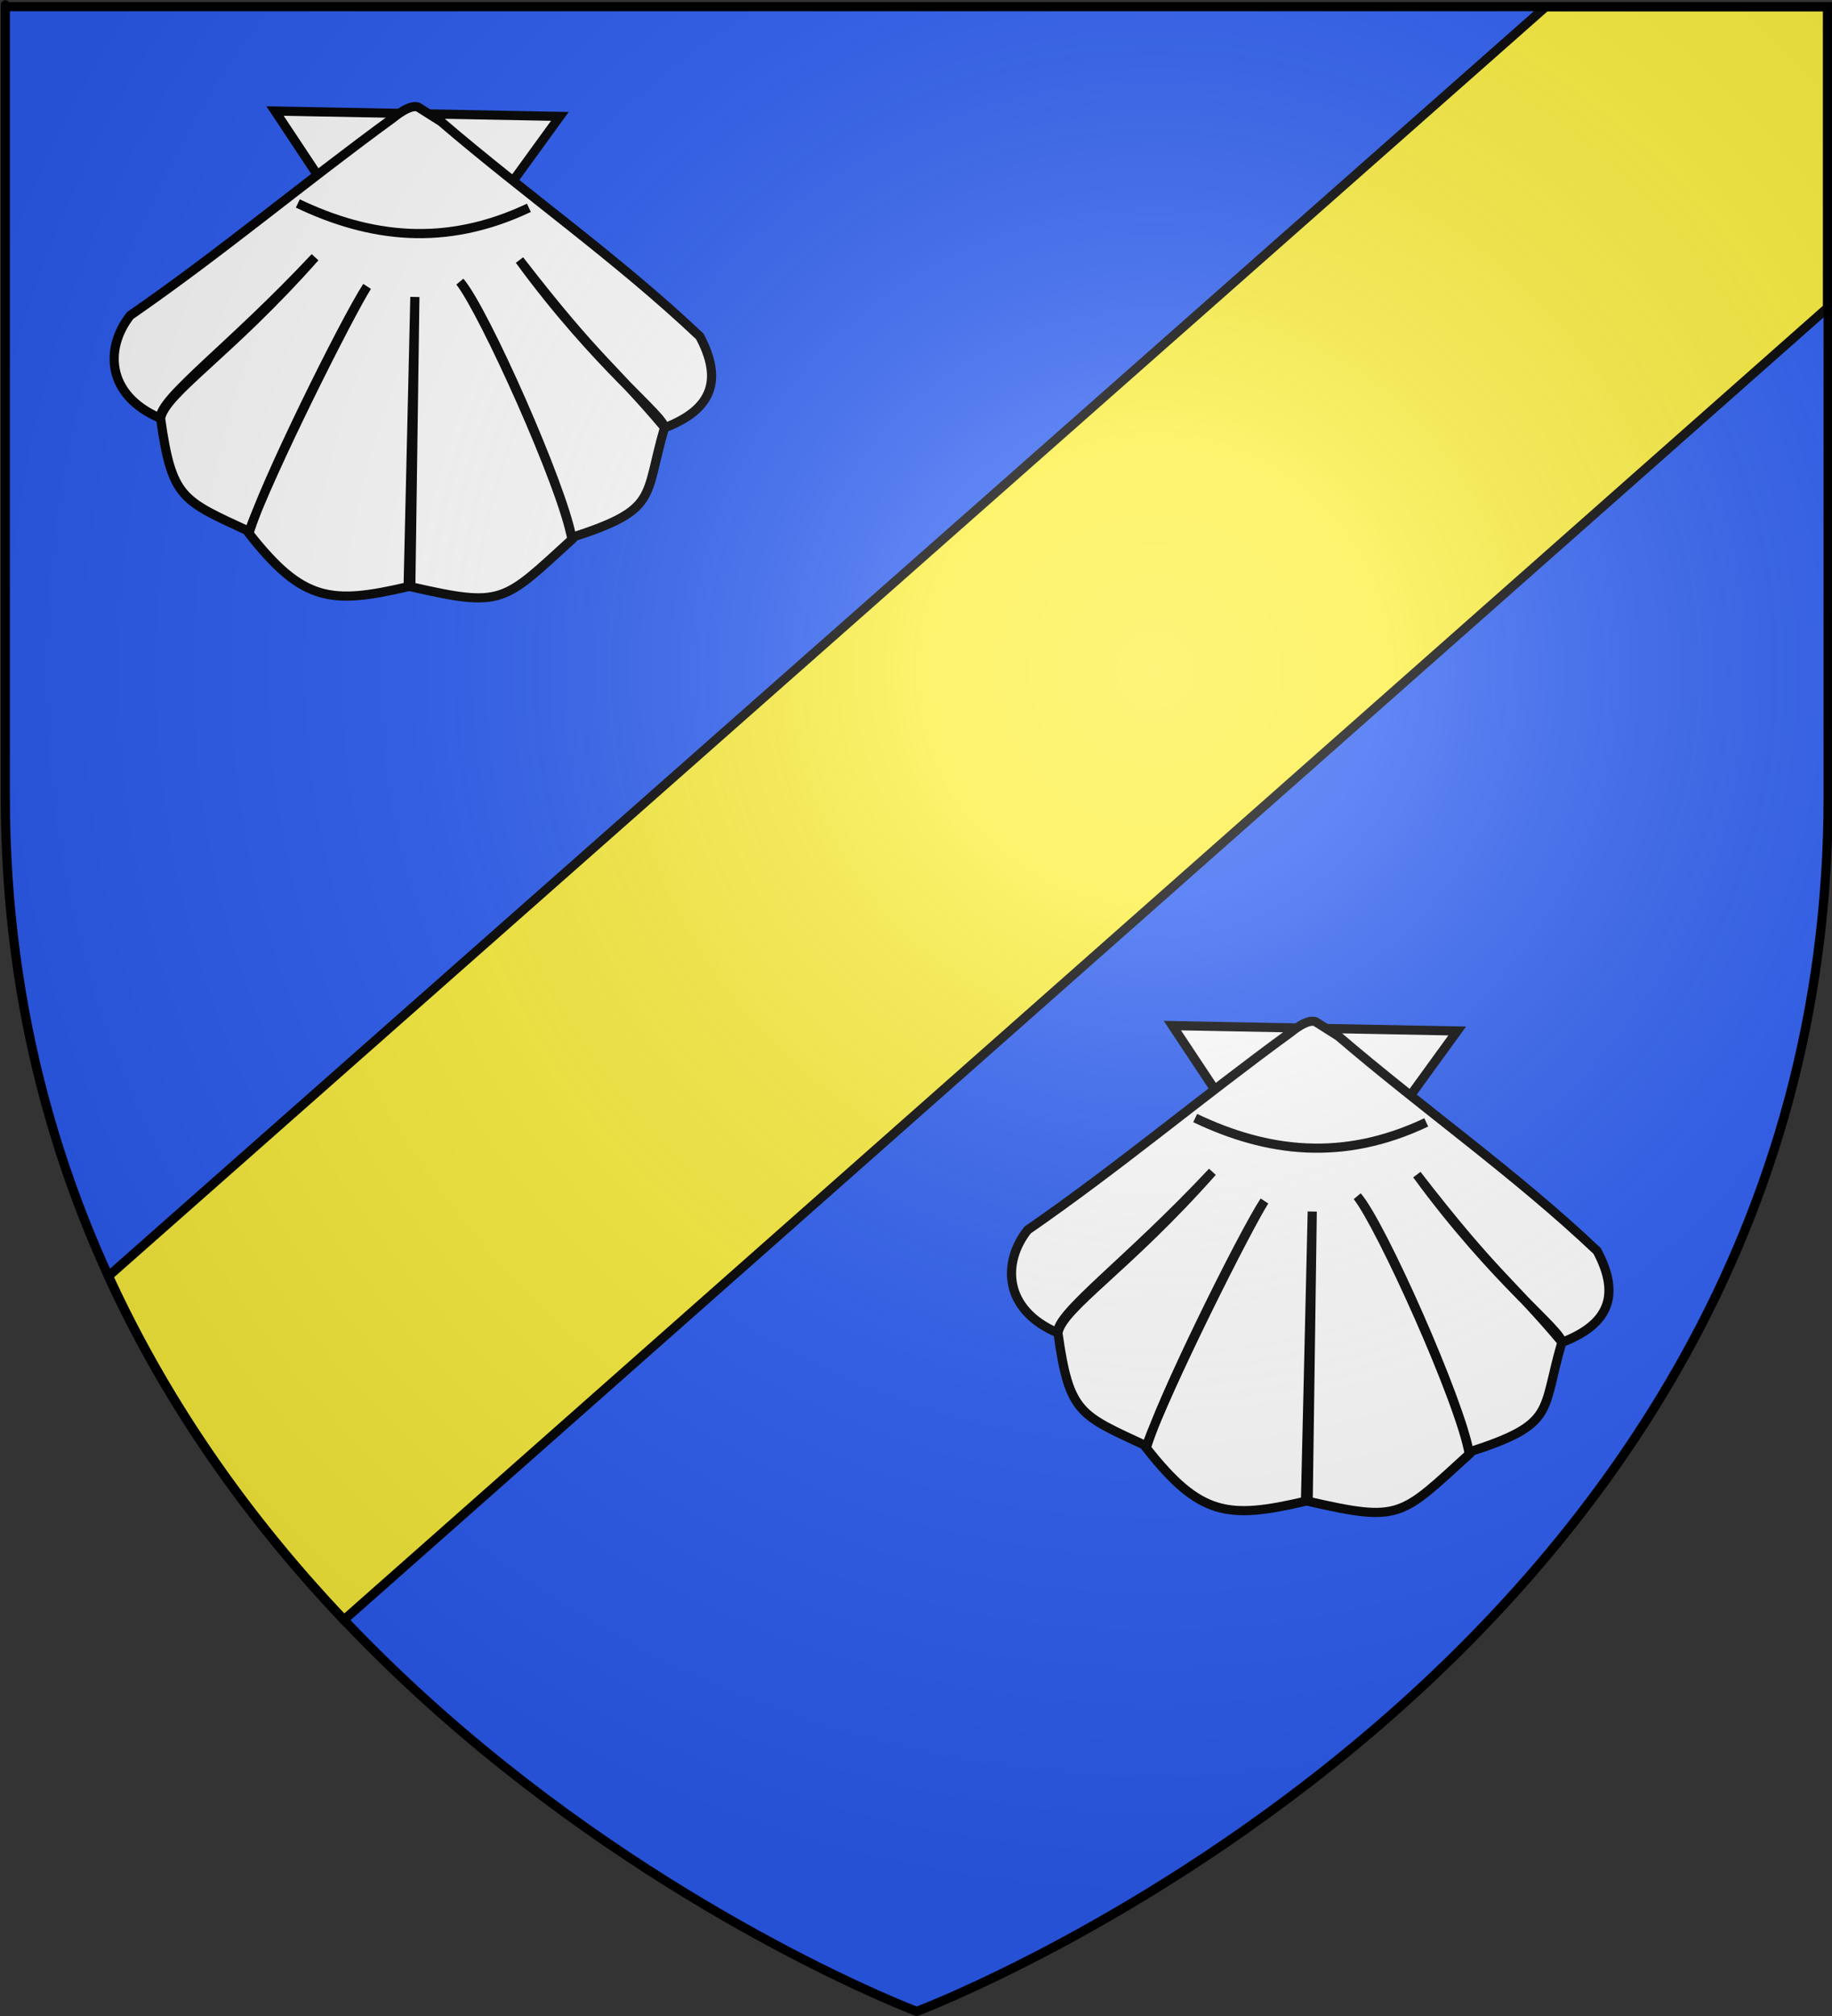 <?xml version="1.0" encoding="UTF-8" standalone="no"?>
<svg
   xmlns:dc="http://purl.org/dc/elements/1.1/"
   xmlns:cc="http://creativecommons.org/ns#"
   xmlns:rdf="http://www.w3.org/1999/02/22-rdf-syntax-ns#"
   xmlns:svg="http://www.w3.org/2000/svg"
   xmlns="http://www.w3.org/2000/svg"
   xmlns:xlink="http://www.w3.org/1999/xlink"
   xmlns:sodipodi="http://sodipodi.sourceforge.net/DTD/sodipodi-0.dtd"
   xmlns:inkscape="http://www.inkscape.org/namespaces/inkscape"
   height="660"
   width="600"
   version="1.0"
   id="svg2"
   sodipodi:version="0.32"
   inkscape:version="0.91 r13725"
   inkscape:export-xdpi="144"
   inkscape:export-ydpi="144"
   inkscape:output_extension="org.inkscape.output.svg.inkscape"
   sodipodi:docname="Blason_ville_fr_Sancé_(Saône-et-Loire).svg">
  <rect width="100%" height="100%" fill="#333333" stroke="none"/>
  <sodipodi:namedview
     inkscape:window-height="750"
     inkscape:window-width="1280"
     inkscape:pageshadow="2"
     inkscape:pageopacity="0.0"
     guidetolerance="10.0"
     gridtolerance="10.0"
     objecttolerance="10.0"
     borderopacity="1.0"
     bordercolor="#666666"
     pagecolor="#ffffff"
     id="base"
     showgrid="false"
     height="660px"
     inkscape:zoom="0.72474609"
     inkscape:cx="283.54871"
     inkscape:cy="368.19899"
     inkscape:window-x="9"
     inkscape:window-y="0"
     inkscape:current-layer="layer4"
     inkscape:window-maximized="0" />
  <defs
     id="defs6">
    <linearGradient
       id="linearGradient2893">
      <stop
         style="stop-color:white;stop-opacity:0.314;"
         offset="0"
         id="stop2895" />
      <stop
         id="stop2897"
         offset="0.19"
         style="stop-color:white;stop-opacity:0.251;" />
      <stop
         style="stop-color:#6b6b6b;stop-opacity:0.125;"
         offset="0.6"
         id="stop2901" />
      <stop
         style="stop-color:black;stop-opacity:0.125;"
         offset="1"
         id="stop2899" />
    </linearGradient>
    <radialGradient
       inkscape:collect="always"
       xlink:href="#linearGradient2893"
       id="radialGradient3163"
       gradientUnits="userSpaceOnUse"
       gradientTransform="matrix(-1.353,0,0,1.349,677.869,-85.747)"
       cx="221.445"
       cy="226.331"
       fx="221.445"
       fy="226.331"
       r="300" />
  </defs>
  <g
     inkscape:groupmode="layer"
     id="layer3"
     inkscape:label="Fond écu"
     style="display:inline">
    <path
       id="path2855"
       style="fill:#2b5df2;fill-opacity:1;fill-rule:evenodd;stroke:none;stroke-width:1px;stroke-linecap:butt;stroke-linejoin:miter;stroke-opacity:1"
       d="m 300.24,658.5 c 0,0 -298.5,-112.32 -298.5,-397.772 0,-285.452 0,-258.552 0,-258.552 l 597,0 0,258.552 c 0,285.452 -298.5,397.772 -298.5,397.772 z"
       sodipodi:nodetypes="cccccc"
       inkscape:connector-curvature="0" />
  </g>
  <g
     inkscape:groupmode="layer"
     id="layer4"
     inkscape:label="Meubles"
     style="display:inline">
    <path
       style="fill:#fcef3c;fill-opacity:1;fill-rule:evenodd;stroke:#000000;stroke-width:3;stroke-linecap:butt;stroke-linejoin:miter;stroke-miterlimit:4;stroke-dasharray:none;stroke-opacity:1"
       d="M 506.281 2.205 L 35.512 417.789 C 55.684 461.809 83.084 499.147 112.641 530.314 L 598.5 100.799 L 598.5 2.205 L 506.281 2.205 z "
       id="path2236" />
    <rect
       width="600"
       height="660"
       x="-600"
       y="0.017"
       style="fill:#000000;fill-opacity:0;fill-rule:nonzero;stroke:none;stroke-width:7.56;stroke-linecap:round;stroke-linejoin:round;stroke-miterlimit:4;stroke-dasharray:none;stroke-opacity:1"
       id="rect4923"
       transform="scale(-1,1)" />
    <g
       id="g3380"
       transform="matrix(1.648,0,0,1.652,165.236,215.127)">
      <path
         sodipodi:nodetypes="ccccc"
         id="path1900"
         d="m 189.333,74.088 -29.205,40.139 -27.401,-41.2 28.768,0.539 27.838,0.522 z"
         style="fill:#ffffff;fill-opacity:1;fill-rule:evenodd;stroke:#000000;stroke-width:1.818;stroke-linecap:butt;stroke-linejoin:miter;stroke-miterlimit:4;stroke-dasharray:none;stroke-opacity:1"
         inkscape:connector-curvature="0" />
      <path
         sodipodi:nodetypes="ccccccccccccccccccccc"
         id="path2792"
         d="m 165.714,75.121 c 17.124,14.632 35.112,27.165 51.42,42.559 4.386,8.203 2.945,14.321 -6.95,18.107 -10.289,-12.206 -13.132,-12.956 -28.868,-33.222 15.58,21.276 28.958,30.958 28.8,33.265 -4.095,13.88 -1.006,16.099 -18.423,21.706 -1.875,-10.265 -17.415,-45.186 -22.223,-50.687 4.69,5.896 20.444,40.561 22.26,51.087 -13.735,12.464 -13.621,13.553 -32.02,9.361 l 0.809,-57.423 -1.344,57.413 c -15.334,3.56 -20.946,3.008 -31.625,-10.554 2.735,-9.352 19.052,-42.212 23.471,-48.951 -3.49,5.465 -19.533,37.255 -23.441,48.552 -13.344,-6.183 -15.344,-6.463 -17.596,-22.381 0.822,-4.952 13.696,-12.792 30.687,-31.949 -16.81,17.906 -30.917,27.894 -30.753,31.904 -10.736,-4.576 -11.058,-13.886 -5.978,-20.362 18.178,-12.54 34.114,-25.967 52.305,-39.193 0,0 3.361,-2.846 4.978,-2.066 l 4.49,2.835 z"
         style="fill:#ffffff;fill-opacity:1;fill-rule:evenodd;stroke:#000000;stroke-width:1.818;stroke-linecap:butt;stroke-linejoin:miter;stroke-miterlimit:4;stroke-dasharray:none;stroke-opacity:1"
         inkscape:connector-curvature="0" />
      <path
         sodipodi:nodetypes="cc"
         id="path3686"
         d="m 183.178,92.204 c -16.633,7.865 -31.671,5.918 -45.923,-0.861"
         style="fill:none;fill-opacity:1;fill-rule:evenodd;stroke:#000000;stroke-width:1.818;stroke-linecap:butt;stroke-linejoin:miter;stroke-miterlimit:4;stroke-dasharray:none;stroke-opacity:1"
         inkscape:connector-curvature="0" />
    </g>
    <g
       transform="matrix(1.648,0,0,1.652,-128.66,-84.288)"
       id="g3392">
      <path
         inkscape:connector-curvature="0"
         style="fill:#ffffff;fill-opacity:1;fill-rule:evenodd;stroke:#000000;stroke-width:1.818;stroke-linecap:butt;stroke-linejoin:miter;stroke-miterlimit:4;stroke-dasharray:none;stroke-opacity:1"
         d="m 189.333,74.088 -29.205,40.139 -27.401,-41.2 28.768,0.539 27.838,0.522 z"
         id="path3394"
         sodipodi:nodetypes="ccccc" />
      <path
         inkscape:connector-curvature="0"
         style="fill:#ffffff;fill-opacity:1;fill-rule:evenodd;stroke:#000000;stroke-width:1.818;stroke-linecap:butt;stroke-linejoin:miter;stroke-miterlimit:4;stroke-dasharray:none;stroke-opacity:1"
         d="m 165.714,75.121 c 17.124,14.632 35.112,27.165 51.42,42.559 4.386,8.203 2.945,14.321 -6.95,18.107 -10.289,-12.206 -13.132,-12.956 -28.868,-33.222 15.58,21.276 28.958,30.958 28.8,33.265 -4.095,13.88 -1.006,16.099 -18.423,21.706 -1.875,-10.265 -17.415,-45.186 -22.223,-50.687 4.69,5.896 20.444,40.561 22.26,51.087 -13.735,12.464 -13.621,13.553 -32.02,9.361 l 0.809,-57.423 -1.344,57.413 c -15.334,3.56 -20.946,3.008 -31.625,-10.554 2.735,-9.352 19.052,-42.212 23.471,-48.951 -3.49,5.465 -19.533,37.255 -23.441,48.552 -13.344,-6.183 -15.344,-6.463 -17.596,-22.381 0.822,-4.952 13.696,-12.792 30.687,-31.949 -16.81,17.906 -30.917,27.894 -30.753,31.904 -10.736,-4.576 -11.058,-13.886 -5.978,-20.362 18.178,-12.54 34.114,-25.967 52.305,-39.193 0,0 3.361,-2.846 4.978,-2.066 l 4.49,2.835 z"
         id="path3396"
         sodipodi:nodetypes="ccccccccccccccccccccc" />
      <path
         inkscape:connector-curvature="0"
         style="fill:none;fill-opacity:1;fill-rule:evenodd;stroke:#000000;stroke-width:1.818;stroke-linecap:butt;stroke-linejoin:miter;stroke-miterlimit:4;stroke-dasharray:none;stroke-opacity:1"
         d="m 183.178,92.204 c -16.633,7.865 -31.671,5.918 -45.923,-0.861"
         id="path3398"
         sodipodi:nodetypes="cc" />
    </g>
  </g>
  <g
     inkscape:groupmode="layer"
     id="layer2"
     inkscape:label="Reflet final"
     style="display:inline">
    <path
       sodipodi:nodetypes="cccccc"
       d="m 300.24,658.5 c 0,0 -298.5,-112.32 -298.5,-397.772 0,-285.452 0,-258.552 0,-258.552 l 597,0 0,258.552 C 598.74,546.18 300.24,658.5 300.24,658.5 Z"
       style="opacity:1;fill:url(#radialGradient3163);fill-opacity:1;fill-rule:evenodd;stroke:none;stroke-width:1px;stroke-linecap:butt;stroke-linejoin:miter;stroke-opacity:1"
       id="path2875"
       inkscape:export-xdpi="144"
       inkscape:export-ydpi="144"
       inkscape:connector-curvature="0" />
  </g>
  <g
     inkscape:groupmode="layer"
     id="layer1"
     inkscape:label="Contour final"
     style="display:inline">
    <path
       inkscape:connector-curvature="0"
       sodipodi:nodetypes="cccccc"
       d="m 300.24,658.5 c 0,0 -298.5,-112.32 -298.5,-397.772 0,-285.452 0,-258.552 0,-258.552 l 597,0 0,258.552 c 0,285.452 -298.5,397.772 -298.5,397.772 z"
       style="display:inline;fill:none;fill-opacity:1;fill-rule:evenodd;stroke:#000000;stroke-width:3;stroke-linecap:butt;stroke-linejoin:miter;stroke-opacity:1;stroke-miterlimit:4;stroke-dasharray:none"
       id="path3400" />
  </g>
</svg>
